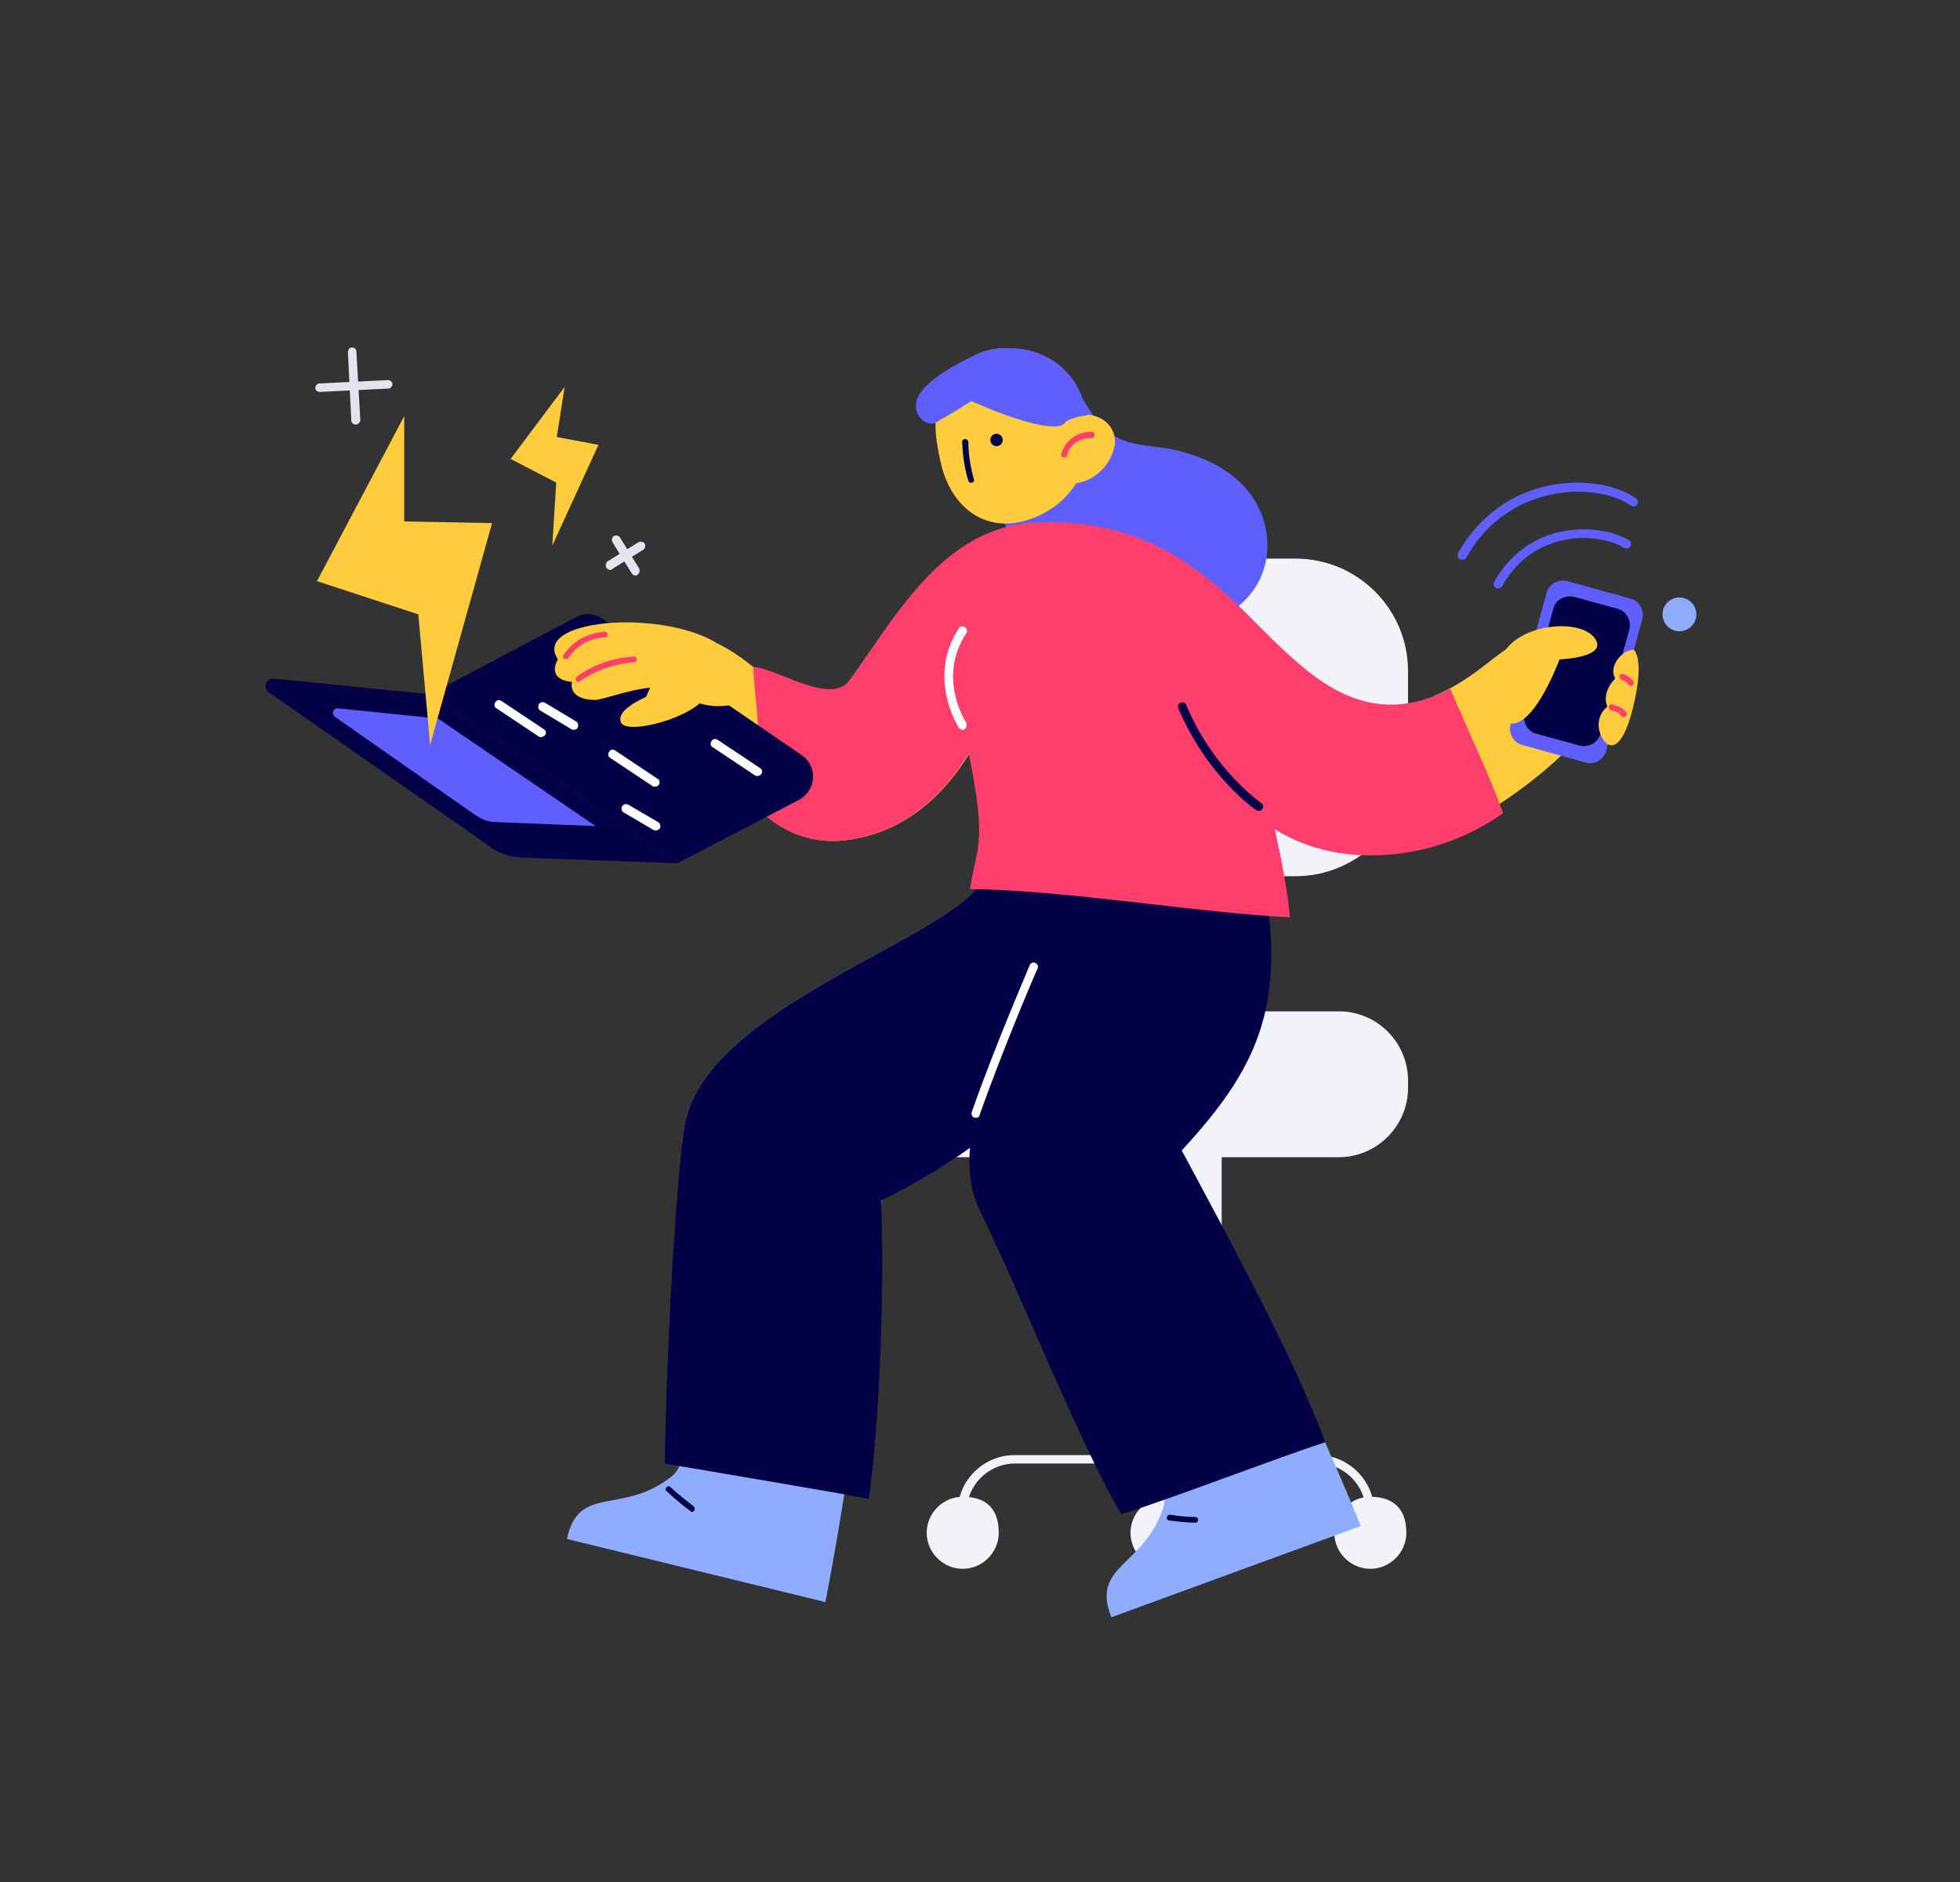 <svg fill="none" height="1177" viewBox="0 0 1226 1177" width="1226" xmlns="http://www.w3.org/2000/svg"><rect x="0" y="0" width="1226" height="1177" fill="#333333" stroke="none"/><g fill="#f2f2f9"><path d="m734.604 707.487v127.482c0 19.016 29.581 19.016 29.581 0v-127.482c0-19.017-29.581-19.017-29.581 0z"/><path d="m857.154 961.391c-1.409 0-2.818-1.408-2.818-2.817v-13.03c0-16.551-13.382-30.286-30.285-30.286h-189.11c-16.552 0-30.286 13.383-30.286 30.286v13.03c0 1.409-1.409 2.817-2.817 2.817-1.409 0-2.817-1.408-2.817-2.817v-13.03c0-19.721 16.199-35.568 35.568-35.568h189.462c19.721 0 35.568 16.199 35.568 35.568v13.03c.352 1.761-1.057 2.817-2.465 2.817z"/><path d="m624.731 958.576c0 12.326-10.213 22.538-22.538 22.538-12.326 0-22.539-10.212-22.539-22.538s10.213-22.538 22.539-22.538c12.677 0 22.538 5.634 22.538 22.538z"/><path d="m752.215 958.576c0 12.326-10.213 22.538-22.538 22.538-12.326 0-22.538-10.212-22.538-22.538s10.212-22.538 22.538-22.538c12.325 0 22.538 5.634 22.538 22.538z"/><path d="m879.695 958.576c0 12.326-10.213 22.538-22.539 22.538-12.325 0-22.538-10.212-22.538-22.538s10.213-22.538 22.538-22.538c12.326 0 22.539 5.634 22.539 22.538z"/><path d="m837.436 723.685h-262.36c-23.946 0-43.315-19.368-43.315-43.315v-4.578c0-23.947 19.369-43.316 43.315-43.316h262.36c23.946 0 43.315 19.369 43.315 43.316v4.578c0 23.595-19.369 43.315-43.315 43.315z"/><path d="m810.315 547.957h-89.448c-38.738 0-70.432-31.342-70.432-70.432v-57.754c0-38.738 31.342-70.432 70.432-70.432h89.448c38.738 0 70.432 31.342 70.432 70.432v57.754c0 38.738-31.342 70.432-70.432 70.432z"/></g><path d="m615.923 546.55c-9.861 38.033-177.841 81.349-188.054 159.529-9.508 73.249 15.495 198.618-7.395 216.93-30.99 25.003-58.459 4.578-65.854 39.442l161.642 39.439s20.425-99.658 35.216-251.439c154.246-74.306 198.618-225.383 198.618-225.383z" fill="#8facff"/><path d="m615.923 546.549c-9.86 38.033-177.84 81.349-188.053 159.528-6.691 50.007-11.621 161.289-11.974 209.183 26.06 4.578 119.383 20.073 127.482 22.186 5.987-40.85 10.213-123.96 7.748-186.645 154.246-74.305 198.618-225.382 198.618-225.382z" fill="#030047"/><path d="m765.943 875.819c-20.425 4.225-41.202 8.804-61.628 13.382 16.2 23.242 26.764 42.259 23.595 52.824-11.973 38.033-45.781 36.272-32.751 69.375l156.007-57.05s-13.382-33.807-38.738-88.744c-15.495 3.522-30.99 6.691-46.485 10.213z" fill="#8facff"/><path d="m828.982 901.879c-19.721-52.824-58.459-123.961-89.801-182.419 46.485-50.359 65.15-88.745 51.768-167.276l-110.931-32.047c13.03 36.977-102.126 166.572-66.91 237.356 23.594 47.542 63.741 148.964 88.392 189.462 33.455-10.565 94.379-34.159 127.482-45.076z" fill="#030047"/><path d="m433.853 942.025c-4.93-3.874-9.86-7.747-14.438-11.973-1.761-1.761-4.226 1.056-2.465 2.465 4.93 4.578 9.86 8.804 15.142 12.678 1.761 1.408 3.522-1.761 1.761-3.17z" fill="#030047"/><path d="m747.632 948.717c-5.283 0-10.565-.704-15.495-1.409-2.465-.352-3.17 3.17-1.057 3.522 5.635.704 10.917 1.409 16.552 1.409 2.465 0 2.465-3.522 0-3.522z" fill="#030047"/><path d="m610.642 699.031c-.352 0-.704 0-1.056 0-1.409-.352-2.113-2.113-1.761-3.521 14.791-42.259 36.273-91.562 36.273-91.914.704-1.409 2.112-2.113 3.521-1.409 1.409.705 2.113 2.113 1.409 3.522-.352.352-21.482 49.655-36.273 91.562 0 1.056-1.056 1.76-2.113 1.76z" fill="#fff"/><path d="m777.565 303.556c-11.622-12.325-28.173-19.016-44.373-22.538-9.156-1.761-18.664-2.113-27.468-4.578-14.086-4.226-20.777-14.439-28.173-26.412-9.508-16.199-36.977-4.578-27.116 11.973.704 1.057 1.056 1.761 1.761 2.818-.705.352-1.409.704-2.113 1.408-4.226 1.761-7.748 5.283-10.565 11.622-.704 1.056-1.057 2.113-1.409 3.521-8.099.352-16.199 6.339-15.847 16.552 3.522 70.432 84.518 123.608 148.259 84.166 27.821-18.312 28.878-55.641 7.044-78.532z" fill="#5f5fff"/><path d="m658.893 300.384c19.016 7.043 33.807-5.635 37.681-19.017 3.874-12.325-5.987-23.947-21.834-21.834-5.282.705-11.269 3.17-17.608 7.748 0 0-3.17 4.93-5.282 11.269-2.466 7.747-3.522 17.96 7.043 21.834z" fill="#ffcc3e"/><path d="m655.017 319.753c-32.75 18.664-58.81 1.056-66.206-28.877-3.169-13.382-5.634-27.821-1.408-41.203 3.874-12.326 11.621-22.538 23.242-27.821 24.299-11.269 53.881 1.761 66.206 28.877v.353c11.622 26.764.353 55.993-21.834 68.671z" fill="#ffcc3e"/><path d="m644.805 220.794c-11.269-3.874-23.595-4.226-34.512 1.057-15.142 7.043-32.046 17.256-36.272 26.764s4.226 18.312 10.917 15.847c20.073-11.269 42.611-25.708 59.867-43.668z" fill="#5f5fff"/><path d="m626.195 277.769c1.453-1.571 1.356-4.021-.215-5.474-1.57-1.452-4.021-1.356-5.474.215-1.452 1.571-1.356 4.022.215 5.474 1.571 1.453 4.022 1.356 5.474-.215z" fill="#030047"/><path d="m605.717 300.735c-2.466-8.099-3.522-16.199-3.874-24.299 0-2.465 3.521-2.465 3.874 0 0 8.1 1.408 15.847 3.521 23.595.704 1.761-2.817 2.817-3.521.704z" fill="#030047"/><path d="m663.824 283.833c2.465-8.451 10.213-14.086 19.017-13.734 2.465 0 2.465 3.874 0 3.874-7.044-.352-13.735 3.874-15.495 10.917-.705 2.113-4.226 1.408-3.522-1.057z" fill="#ff3e6c"/><path d="m666.636 263.762c-6.339 12.677-77.475-19.721-76.067-22.539 4.226-8.451 10.917-15.143 19.369-19.016 24.299-11.269 63.389-2.465 70.08 37.681.352-.352-9.86 1.056-13.382 3.874z" fill="#5f5fff"/><path d="m531.759 425.051c-34.864 46.837-48.246-21.482-106.352-29.934-22.891-3.169-34.864-1.408-40.499 2.466 18.313.704 36.977 8.451 51.416 18.664 20.073 14.439 26.059 38.385 24.299 61.98 0 1.409-.353 2.465-.705 3.522 7.043 22.89 34.16 49.302 72.193 43.315 77.123-11.973 97.196-109.521 97.196-109.521l30.286-88.745c-57.05-2.465-93.322 51.416-127.834 98.253z" fill="#ffcc3e"/><path d="m531.758 425.055c-11.622 16.552-44.02-6.338-60.572-8.099.704 24.651 9.508 61.628-4.93 78.531 11.621 18.313 35.216 34.512 65.502 29.582 77.123-11.973 97.196-109.522 97.196-109.522l30.286-88.744c-63.741-3.874-94.027 50.711-127.482 98.252z" fill="#ff3e6c"/><path d="m606.772 556.06c58.106.352 141.92 14.79 200.027 17.608-1.761-32.047-31.695-165.516-61.276-193.688-34.16-32.399-50.711-50.359-86.632-53.177-32.046-2.465-75.714 40.499-56.697 126.778 16.903 75.714 8.804 72.897 4.578 102.479z" fill="#ff3e6c"/><path d="m602.192 456.395c-1.057 0-1.761-.352-2.465-1.408-.352-.352-20.073-31.342 0-61.98.704-1.409 2.465-1.761 3.873-.705 1.409.705 1.761 2.465.705 3.874-17.96 27.469-.705 54.585 0 55.641.704 1.409.352 3.17-.705 3.874-.352.704-.704.704-1.408.704z" fill="#fff"/><path d="m423.643 539.858-154.598-105.648 91.209-48.246c5.283-2.818 11.622-2.465 16.552 1.056l124.664 85.223c10.213 7.043 9.157 21.834-1.408 27.82z" fill="#030047"/><path d="m423.646 539.859-154.598-105.648-97.901-9.86c-4.578-.352-7.043 5.634-3.169 8.452l138.399 96.491s.352.353.704.705c5.635 3.874 12.326 5.987 19.369 6.339z" fill="#030047"/><path d="m372.582 516.612-98.605-67.263-62.332-6.339c-3.17-.352-4.578 3.522-2.113 5.283l88.04 61.628s.352.352.704.352c3.522 2.465 7.748 3.874 12.326 3.874z" fill="#5f5fff"/><path d="m410.263 519.428c-.352 0-1.056 0-1.409-.352l-18.664-10.917c-1.409-.704-1.761-2.465-1.057-3.874.705-1.409 2.466-1.761 3.874-1.056l18.665 10.917c1.408.704 1.76 2.465 1.056 3.873-.704.705-1.409 1.409-2.465 1.409z" fill="#fff"/><path d="m409.563 491.961c-.704 0-1.056 0-1.409-.353l-26.412-17.608c-1.408-.704-1.76-2.465-.704-3.873.704-1.409 2.465-1.761 3.874-.705l26.412 17.608c1.409.705 1.761 2.465.704 3.874-.704.704-1.408 1.057-2.465 1.057z" fill="#fff"/><path d="m473.653 485.27c-.704 0-1.057 0-1.409-.352l-26.412-17.608c-1.408-.704-1.761-2.465-.704-3.874.704-1.408 2.465-1.761 3.874-.704l26.412 17.608c1.408.704 1.761 2.465.704 3.874-.704.704-1.409 1.056-2.465 1.056z" fill="#fff"/><path d="m338.421 460.975c-.704 0-1.056 0-1.408-.352l-26.412-17.608c-1.409-.704-1.761-2.465-.704-3.874.704-1.408 2.465-1.76 3.873-.704l26.412 17.608c1.409.704 1.761 2.465.705 3.874-.705.352-1.761 1.056-2.466 1.056z" fill="#fff"/><path d="m358.851 456.393c-.352 0-1.056 0-1.409-.352l-19.368-11.621c-1.409-.705-1.761-2.466-1.057-3.874.705-1.409 2.465-1.761 3.874-1.057l19.369 11.622c1.408.704 1.761 2.465 1.056 3.873-.352 1.057-1.408 1.409-2.465 1.409z" fill="#fff"/><path d="m929.345 415.546c-11.621 9.157-22.186 15.496-32.399 19.721 9.861 27.117 19.017 47.542 31.343 73.602 31.694-19.017 51.063-39.09 51.063-39.09l20.425-75.01s-20.425-19.721-70.432 20.777z" fill="#ffcc3e"/><path d="m925.827 473.299c-6.339-14.439-12.678-28.525-18.665-42.612-49.654 26.06-83.462-4.578-107.761-27.468-27.82-26.06-65.853-76.419-140.511-76.419 0 0 67.967 78.18 75.714 101.07 7.395 22.538 35.216 107.057 122.552 107.057 35.216 0 63.036-12.326 83.109-26.412-4.578-11.974-9.156-23.595-14.438-35.216z" fill="#ff3e6c"/><path d="m787.424 507.108c-.704 0-1.056 0-1.408-.352-1.409-.705-30.99-21.482-48.951-63.741-.704-1.409 0-3.17 1.409-3.522 1.409-.704 3.169 0 3.522 1.409 16.903 40.498 46.485 60.923 46.837 61.276 1.409.704 1.761 2.465.704 3.873-.352.352-1.408 1.057-2.113 1.057z" fill="#030047"/><path d="m991.68 476.817-39.442-10.917c-5.634-1.408-8.804-7.395-7.395-13.03l22.538-82.053c1.409-5.635 7.396-8.804 13.03-7.395l39.439 10.917c5.64 1.408 8.81 7.395 7.4 13.029l-22.54 82.054c-1.41 5.634-7.395 9.156-13.03 7.395z" fill="#5f5fff"/><path d="m988.157 466.257-27.116-7.396c-5.634-1.408-8.804-7.395-7.395-13.03l17.96-65.149c1.409-5.635 7.395-8.804 13.03-7.396l27.114 7.396c5.64 1.408 8.81 7.395 7.4 13.03l-17.96 65.149c-1.763 5.635-7.398 8.804-13.033 7.396z" fill="#030047"/><path d="m942.028 406.033c13.03-16.904 47.541-18.665 55.641-6.691 8.451 11.973-22.186 13.03-22.186 13.03s-15.143 41.555-30.638 40.146c-15.495-1.056-2.817-46.485-2.817-46.485z" fill="#ffcc3e"/><path d="m1021.96 406.39c-6.69-.352-16.19 9.861-11.62 17.96 0 0-8.8 8.1-4.93 17.608 0 0-8.096 5.635-4.57 16.552 3.87 10.565 13.38 14.086 20.77-16.552 7.4-30.638.35-35.568.35-35.568z" fill="#ffcc3e"/><path d="m1021.61 425.755c-1.76-2.113-3.87-3.522-6.34-4.226-2.46-.704-3.17 2.817-1.05 3.522 2.11.704 3.52 1.761 4.58 3.169 1.4 2.113 4.22-.352 2.81-2.465z" fill="#ff3e6c"/><path d="m1017.04 445.124c-2.12-2.465-5.29-3.874-8.81-4.578-2.46-.352-2.46 3.522 0 3.874 2.47.352 4.58 1.408 5.99 3.521 1.76 1.761 4.58-1.056 2.82-2.817z" fill="#ff3e6c"/><path d="m467.666 429.28c0-.353 0-1.057 0-1.409l-20.426-26.412c-36.272-20.777-114.804-13.734-98.252 10.917 0 0-8.1 12.326 8.804 14.086 0 0-3.17 10.917 14.086 11.269 6.339.353 40.851-14.79 53.881-4.225 14.79 11.973 32.751 8.099 41.907 4.578z" fill="#ffcc3e"/><path d="m410.618 416.952c-3.169 13.03-6.691 19.017-6.691 19.017s-19.017 7.747-15.495 15.847 45.781-2.817 53.881-17.256c5.986-10.917-31.695-17.608-31.695-17.608z" fill="#ffcc3e"/><path d="m396.533 410.618c-13.03.704-25.004 4.93-35.569 12.325-2.113 1.409 0 4.579 1.761 3.17 10.213-7.043 21.482-10.917 33.808-11.974 2.465 0 2.465-3.873 0-3.521z" fill="#ff3e6c"/><path d="m378.215 395.12c-10.565.704-19.721 5.635-25.708 14.439-1.408 2.113 1.761 3.873 3.17 1.76 5.282-7.747 13.382-12.325 22.538-12.677 2.465 0 2.465-3.522 0-3.522z" fill="#ff3e6c"/><path d="m937.095 368.005c-.353 0-1.057 0-1.409-.352-1.409-.705-1.761-2.465-1.057-3.874 11.27-19.721 27.469-27.821 39.09-30.638 17.96-4.578 35.571-1.056 45.081 4.578 1.4.704 1.76 2.465 1.05 3.874-.7 1.408-2.46 1.761-3.87 1.056-8.45-5.282-24.653-8.452-40.852-4.226-10.565 2.818-25.356 9.861-35.568 28.173-.352.705-1.409 1.409-2.465 1.409z" fill="#5f5fff"/><path d="m914.556 350.041c-.353 0-1.057 0-1.409-.352-1.409-.704-1.761-2.465-1.057-3.874 15.848-27.82 39.09-38.385 55.642-41.907 20.425-4.578 42.608-1.408 55.638 7.748 1.41 1.056 1.41 2.465.71 3.874-1.06 1.408-2.47 1.408-3.88.704-9.86-7.043-29.226-11.621-51.06-6.691-15.495 3.521-37.329 13.03-52.119 39.442-.352.704-1.409 1.056-2.465 1.056z" fill="#5f5fff"/><path d="m1050.49 394.769c5.84 0 10.57-4.73 10.57-10.565 0-5.834-4.73-10.564-10.57-10.564-5.83 0-10.56 4.73-10.56 10.564 0 5.835 4.73 10.565 10.56 10.565z" fill="#8facff"/><path d="m252.851 260.241-54.584 103.183 63.388 20.777 7.396 81.701 38.737-138.751-54.937-1.056z" fill="#ffcc3e"/><path d="m353.211 241.929-33.808 45.077 28.525 14.79-2.465 39.442 28.877-63.036-26.06-4.931z" fill="#ffcc3e"/><path d="m397.584 359.905c-1.056 0-1.761-.352-2.465-1.408l-11.973-19.369c-.705-1.409-.352-3.17.704-3.874 1.409-.704 3.169-.352 3.874.704l11.973 19.369c.705 1.409.352 3.17-.704 3.874-.352.704-1.057.704-1.409.704z" fill="#e4e4ef"/><path d="m381.738 356.383c-1.057 0-1.761-.352-2.465-1.408-.705-1.409-.352-3.17.704-3.874l19.369-11.973c1.408-.705 3.169-.353 3.874.704.704 1.409.352 3.169-.705 3.874l-19.369 11.973c-.352.704-.704.704-1.408.704z" fill="#e4e4ef"/><path d="m200.026 245.102c-1.408 0-2.817-1.056-2.817-2.465 0-1.408 1.056-2.817 2.465-2.817l42.964-2.113c1.408 0 2.817 1.057 2.817 2.465 0 1.409-1.057 2.817-2.465 2.817z" fill="#e4e4ef"/><path d="m222.566 265.524c-1.409 0-2.817-1.056-2.817-2.465l-2.113-42.963c0-1.409 1.056-2.818 2.465-2.818s2.817 1.057 2.817 2.465l2.465 42.964c0 1.409-1.408 2.817-2.817 2.817z" fill="#e4e4ef"/></svg>